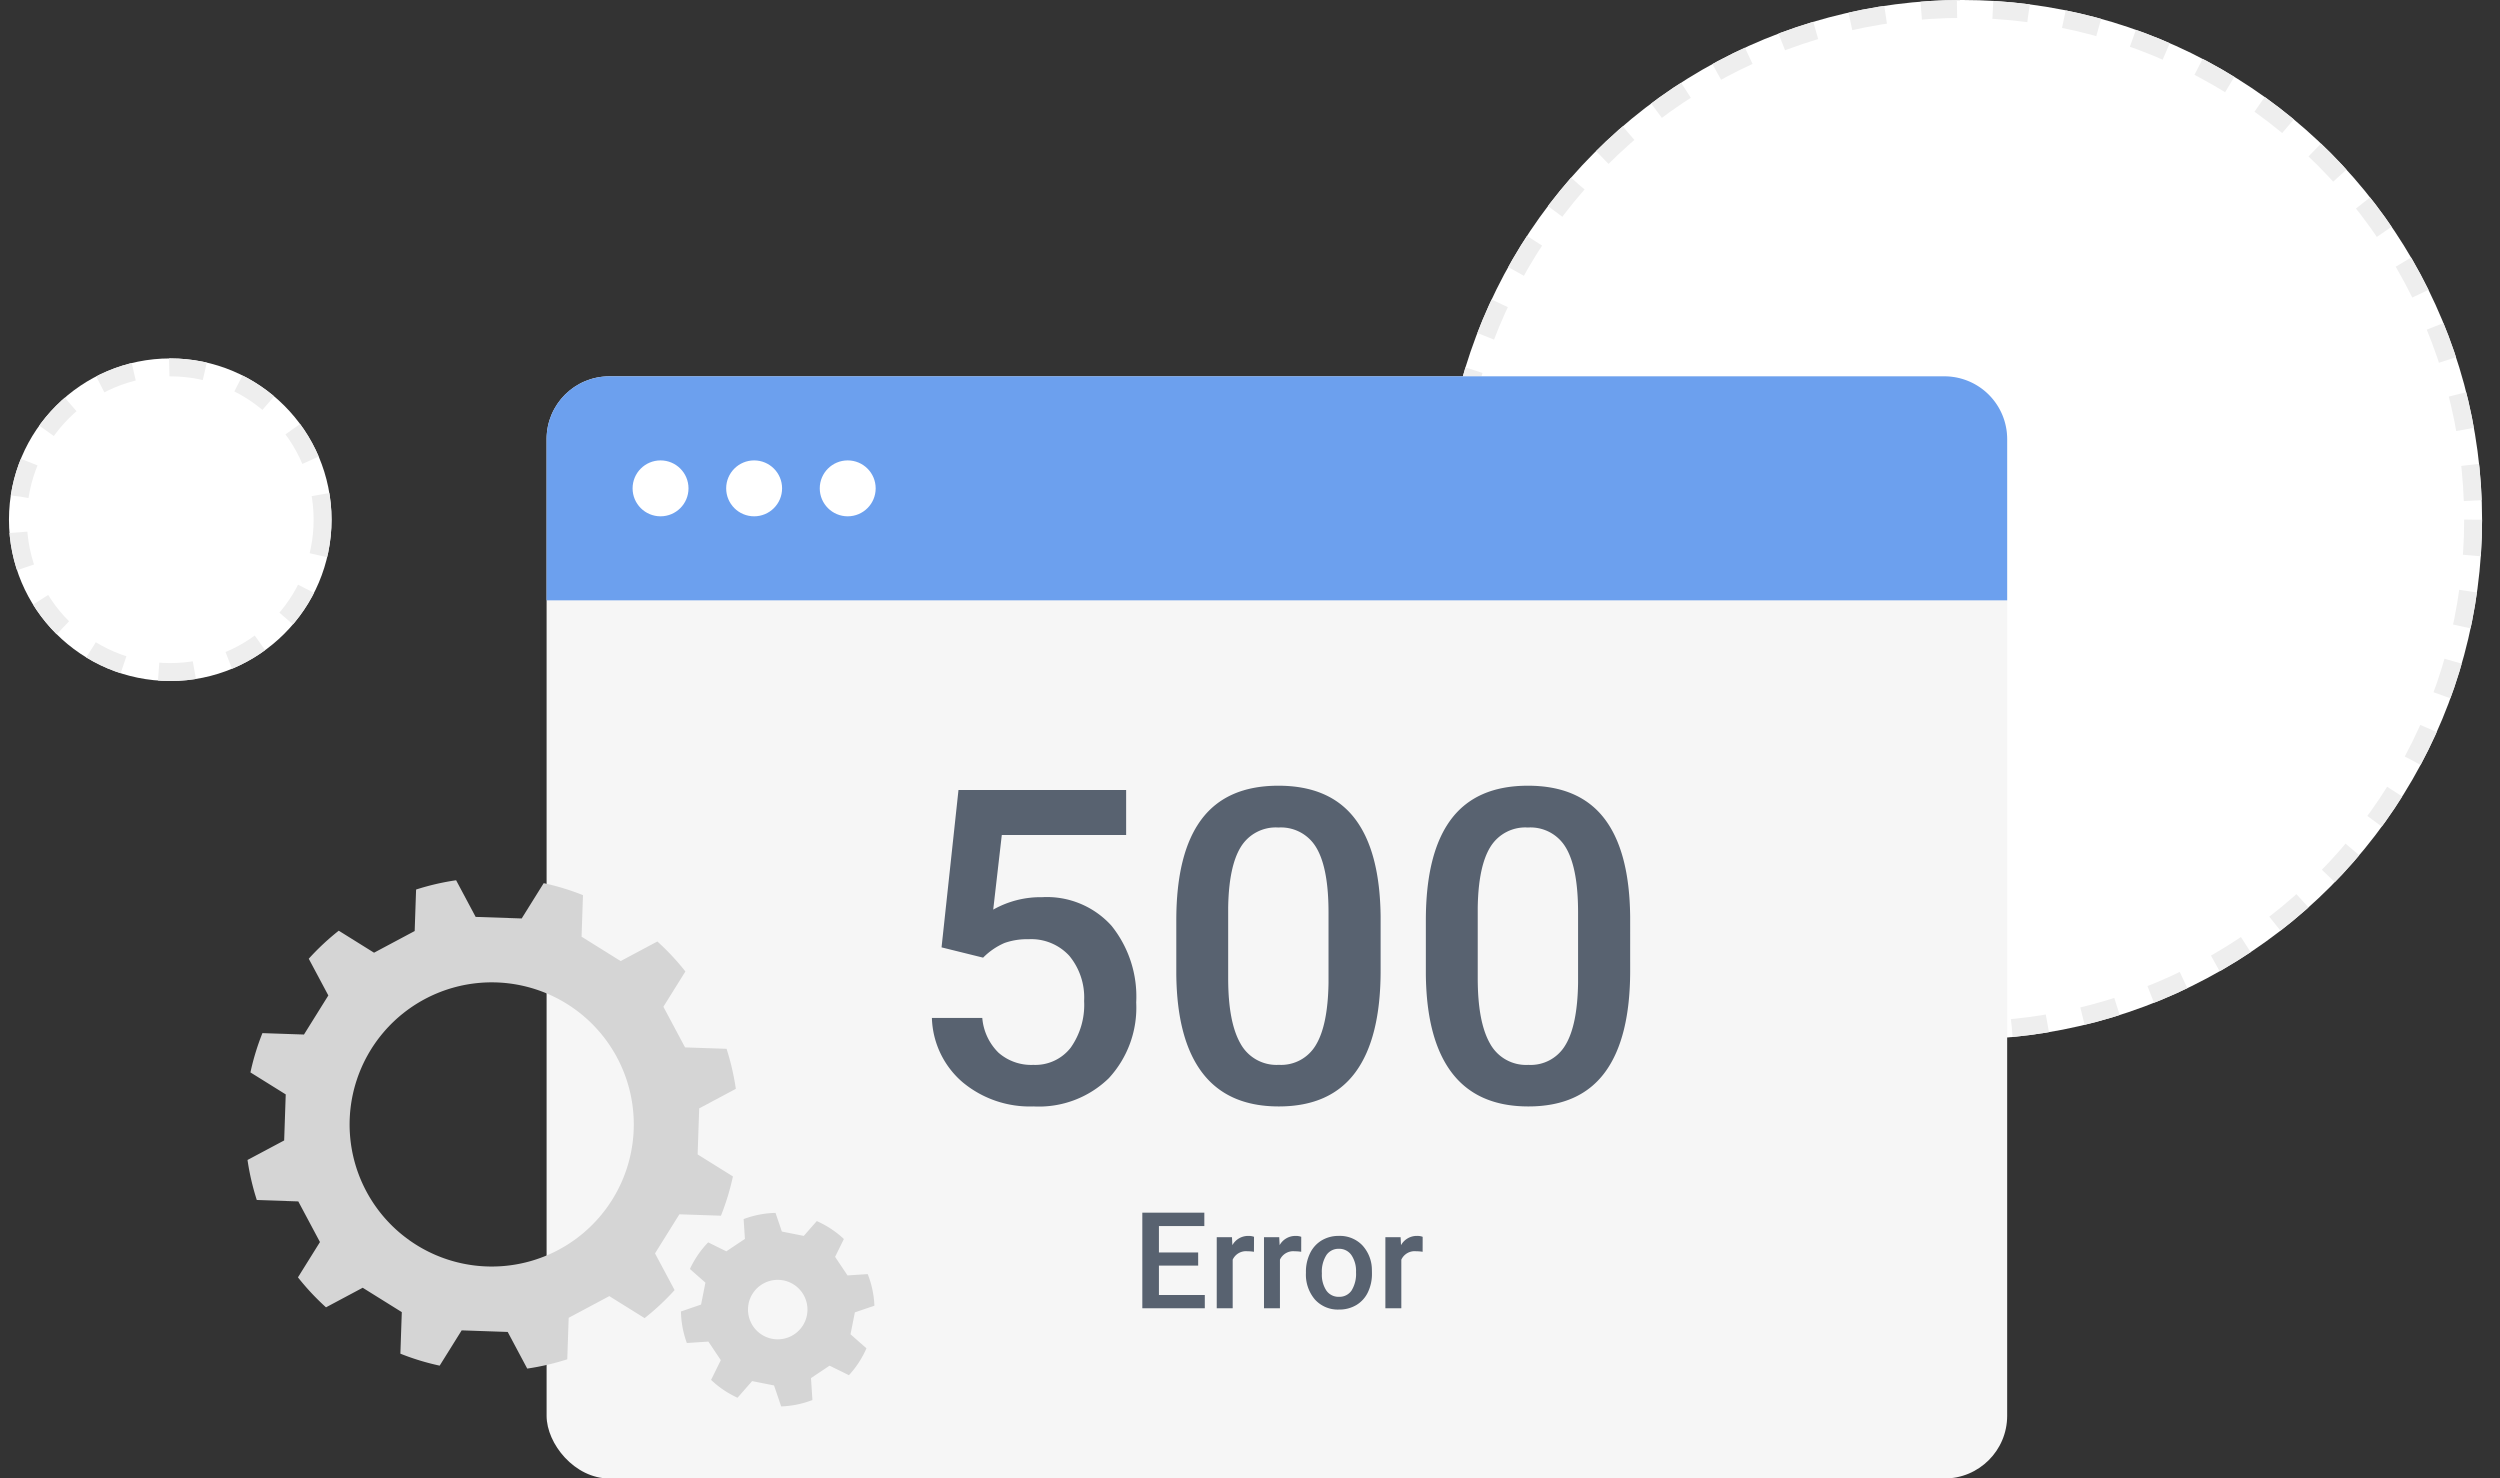<svg xmlns="http://www.w3.org/2000/svg" xmlns:xlink="http://www.w3.org/1999/xlink" width="279" height="165" viewBox="0 0 279 165"><rect x="0" y="0" width="279" height="165" fill="#333333" stroke="none"/><defs><style>.a,.j{fill:none;}.a{stroke:#707070;}.b{clip-path:url(#a);}.c,.g{fill:#fff;}.c{stroke:#eee;stroke-width:2px;stroke-dasharray:4 4;}.d{fill:#f6f6f6;}.e{fill:#586270;}.f{fill:#6ca0ee;}.h{fill:#d5d5d5;}.i{stroke:none;}</style><clipPath id="a"><rect class="a" width="279" height="165" transform="translate(498 213)"/></clipPath></defs><g class="b" transform="translate(-498 -213)"><g class="c" transform="translate(499 253)"><circle class="i" cx="18" cy="18" r="18"/><circle class="j" cx="18" cy="18" r="17"/></g><g class="c" transform="translate(659 213)"><circle class="i" cx="58" cy="58" r="58"/><circle class="j" cx="58" cy="58" r="57"/></g><g transform="translate(3)"><rect class="d" width="163" height="123" rx="7" transform="translate(556 255)"/><g transform="translate(-175.312 8)"><path class="e" d="M-37.611-17.274l1.89-17.562h18.71v5.024H-30.888l-.957,8.326a10.756,10.756,0,0,1,5.455-1.388,9.7,9.7,0,0,1,7.74,3.182,12.61,12.61,0,0,1,2.763,8.565,11.607,11.607,0,0,1-3.062,8.458,11.177,11.177,0,0,1-8.4,3.146,11.706,11.706,0,0,1-7.931-2.716A9.818,9.818,0,0,1-38.688-9.4h5.623a6.14,6.14,0,0,0,1.818,3.888,5.531,5.531,0,0,0,3.876,1.352A5,5,0,0,0-23.2-6.077a8.261,8.261,0,0,0,1.5-5.216,7.3,7.3,0,0,0-1.651-5.036A5.774,5.774,0,0,0-27.9-18.184a7.563,7.563,0,0,0-2.68.419,7.59,7.59,0,0,0-2.393,1.639Zm49,2.608q0,7.513-2.811,11.329T.024.479q-5.646,0-8.506-3.72T-11.413-14.26v-6.029q0-7.513,2.811-11.269t8.577-3.756q5.718,0,8.53,3.661T11.389-20.7ZM5.575-21.174q0-4.9-1.34-7.19A4.573,4.573,0,0,0-.024-30.649a4.569,4.569,0,0,0-4.187,2.165q-1.34,2.165-1.412,6.759v7.9q0,4.881,1.364,7.273A4.581,4.581,0,0,0,.024-4.163,4.5,4.5,0,0,0,4.163-6.376Q5.5-8.589,5.575-13.3Zm33.664,6.508q0,7.513-2.811,11.329T27.874.479q-5.646,0-8.506-3.72T16.437-14.26v-6.029q0-7.513,2.811-11.269t8.577-3.756q5.718,0,8.53,3.661T39.238-20.7Zm-5.814-6.508q0-4.9-1.34-7.19a4.573,4.573,0,0,0-4.259-2.285,4.569,4.569,0,0,0-4.187,2.165q-1.34,2.165-1.412,6.759v7.9q0,4.881,1.364,7.273a4.581,4.581,0,0,0,4.283,2.393,4.5,4.5,0,0,0,4.139-2.213q1.34-2.213,1.412-6.927Z" transform="translate(813 328)"/><path class="e" d="M-8.972-4.761h-4.38v3.281h5.12V0h-6.973V-10.664h6.921V-9.17h-5.068v2.944h4.38ZM-2.747-6.3a4.4,4.4,0,0,0-.725-.059A1.633,1.633,0,0,0-5.12-5.42V0H-6.9V-7.925h1.7l.044.886A2.005,2.005,0,0,1-3.369-8.071a1.666,1.666,0,0,1,.63.1Zm5.273,0A4.4,4.4,0,0,0,1.8-6.357,1.633,1.633,0,0,0,.154-5.42V0h-1.78V-7.925h1.7l.044.886A2.005,2.005,0,0,1,1.9-8.071a1.666,1.666,0,0,1,.63.1Zm.527,2.263a4.673,4.673,0,0,1,.461-2.1,3.37,3.37,0,0,1,1.3-1.436,3.653,3.653,0,0,1,1.919-.5,3.462,3.462,0,0,1,2.6,1.033A4.062,4.062,0,0,1,10.415-4.3l.007.417a4.715,4.715,0,0,1-.45,2.095A3.329,3.329,0,0,1,8.683-.359,3.679,3.679,0,0,1,6.746.146,3.438,3.438,0,0,1,4.061-.97,4.278,4.278,0,0,1,3.054-3.948Zm1.78.154a3.193,3.193,0,0,0,.505,1.915,1.643,1.643,0,0,0,1.406.692,1.625,1.625,0,0,0,1.4-.7,3.527,3.527,0,0,0,.5-2.058,3.152,3.152,0,0,0-.516-1.9,1.649,1.649,0,0,0-1.4-.7,1.634,1.634,0,0,0-1.384.692A3.46,3.46,0,0,0,4.834-3.882ZM16.077-6.3a4.4,4.4,0,0,0-.725-.059A1.633,1.633,0,0,0,13.7-5.42V0h-1.78V-7.925h1.7l.044.886a2.005,2.005,0,0,1,1.787-1.033,1.666,1.666,0,0,1,.63.1Z" transform="translate(813 351)"/></g><path class="f" d="M7,0H156a7,7,0,0,1,7,7V25a0,0,0,0,1,0,0H0a0,0,0,0,1,0,0V7A7,7,0,0,1,7,0Z" transform="translate(556 255)"/><g transform="translate(-6 177.381)"><ellipse class="g" cx="3.12" cy="3.12" rx="3.12" ry="3.12" transform="translate(571.597 87)"/><ellipse class="g" cx="3.12" cy="3.12" rx="3.12" ry="3.12" transform="translate(582.041 87)"/><ellipse class="g" cx="3.12" cy="3.12" rx="3.12" ry="3.12" transform="translate(592.485 87)"/></g></g><g transform="translate(495.011 -81.942) rotate(19)"><path class="h" d="M168.763,383l1.508,4.915-3.158,3.392a27.717,27.717,0,0,0,2.434,3.888l4.43-1.36,3.763,3.5-1.04,4.524a27.349,27.349,0,0,0,4.049,2.146l3.162-3.4,5.01,1.151,1.361,4.436a27.335,27.335,0,0,0,4.58-.163l1.04-4.524L200.817,400l3.392,3.157a27.737,27.737,0,0,0,3.887-2.435l-1.359-4.43,3.5-3.764,4.524,1.04a27.321,27.321,0,0,0,2.146-4.049l-3.4-3.161,1.152-5.01,4.436-1.361a27.319,27.319,0,0,0-.163-4.58l-4.524-1.04-1.508-4.915,3.157-3.393a27.691,27.691,0,0,0-2.434-3.887l-4.43,1.359-3.763-3.5,1.04-4.524a27.3,27.3,0,0,0-4.049-2.146l-3.161,3.4-5.01-1.151-1.361-4.436a27.271,27.271,0,0,0-4.58.163l-1.04,4.524-4.915,1.508-3.392-3.157a27.651,27.651,0,0,0-3.887,2.434l1.359,4.43-3.5,3.763-4.524-1.04a27.331,27.331,0,0,0-2.146,4.049l3.4,3.162-1.151,5.01-4.436,1.361a27.312,27.312,0,0,0,.163,4.58Zm6.972-4.022a15.857,15.857,0,1,1,16.146,15.562A15.857,15.857,0,0,1,175.734,378.978Z"/><path class="h" d="M393.244,467.027a10.727,10.727,0,0,0,1.767,3.113l2.221-.932,1.986,1.51-.309,2.434a10.734,10.734,0,0,0,3.438.924l.936-2.288,2.472-.337,1.514,1.954a10.739,10.739,0,0,0,3.065-1.81l-.949-2.262,1.51-1.986,2.389.3a10.729,10.729,0,0,0,.87-3.473l-2.19-.9-.337-2.472,1.821-1.41a10.73,10.73,0,0,0-1.855-3.094l-2.083.874-1.986-1.51.279-2.2a10.732,10.732,0,0,0-3.512-.907l-.832,2.035-2.472.337-1.346-1.738a10.732,10.732,0,0,0-3.141,1.813l.857,2.043-1.51,1.986-2.241-.285a10.738,10.738,0,0,0-.96,3.477l2.132.872.337,2.472Zm6.854-3.267a3.319,3.319,0,1,1,3.737,2.841A3.319,3.319,0,0,1,400.1,463.76Z" transform="translate(-174.889 -75.482)"/></g></g></svg>